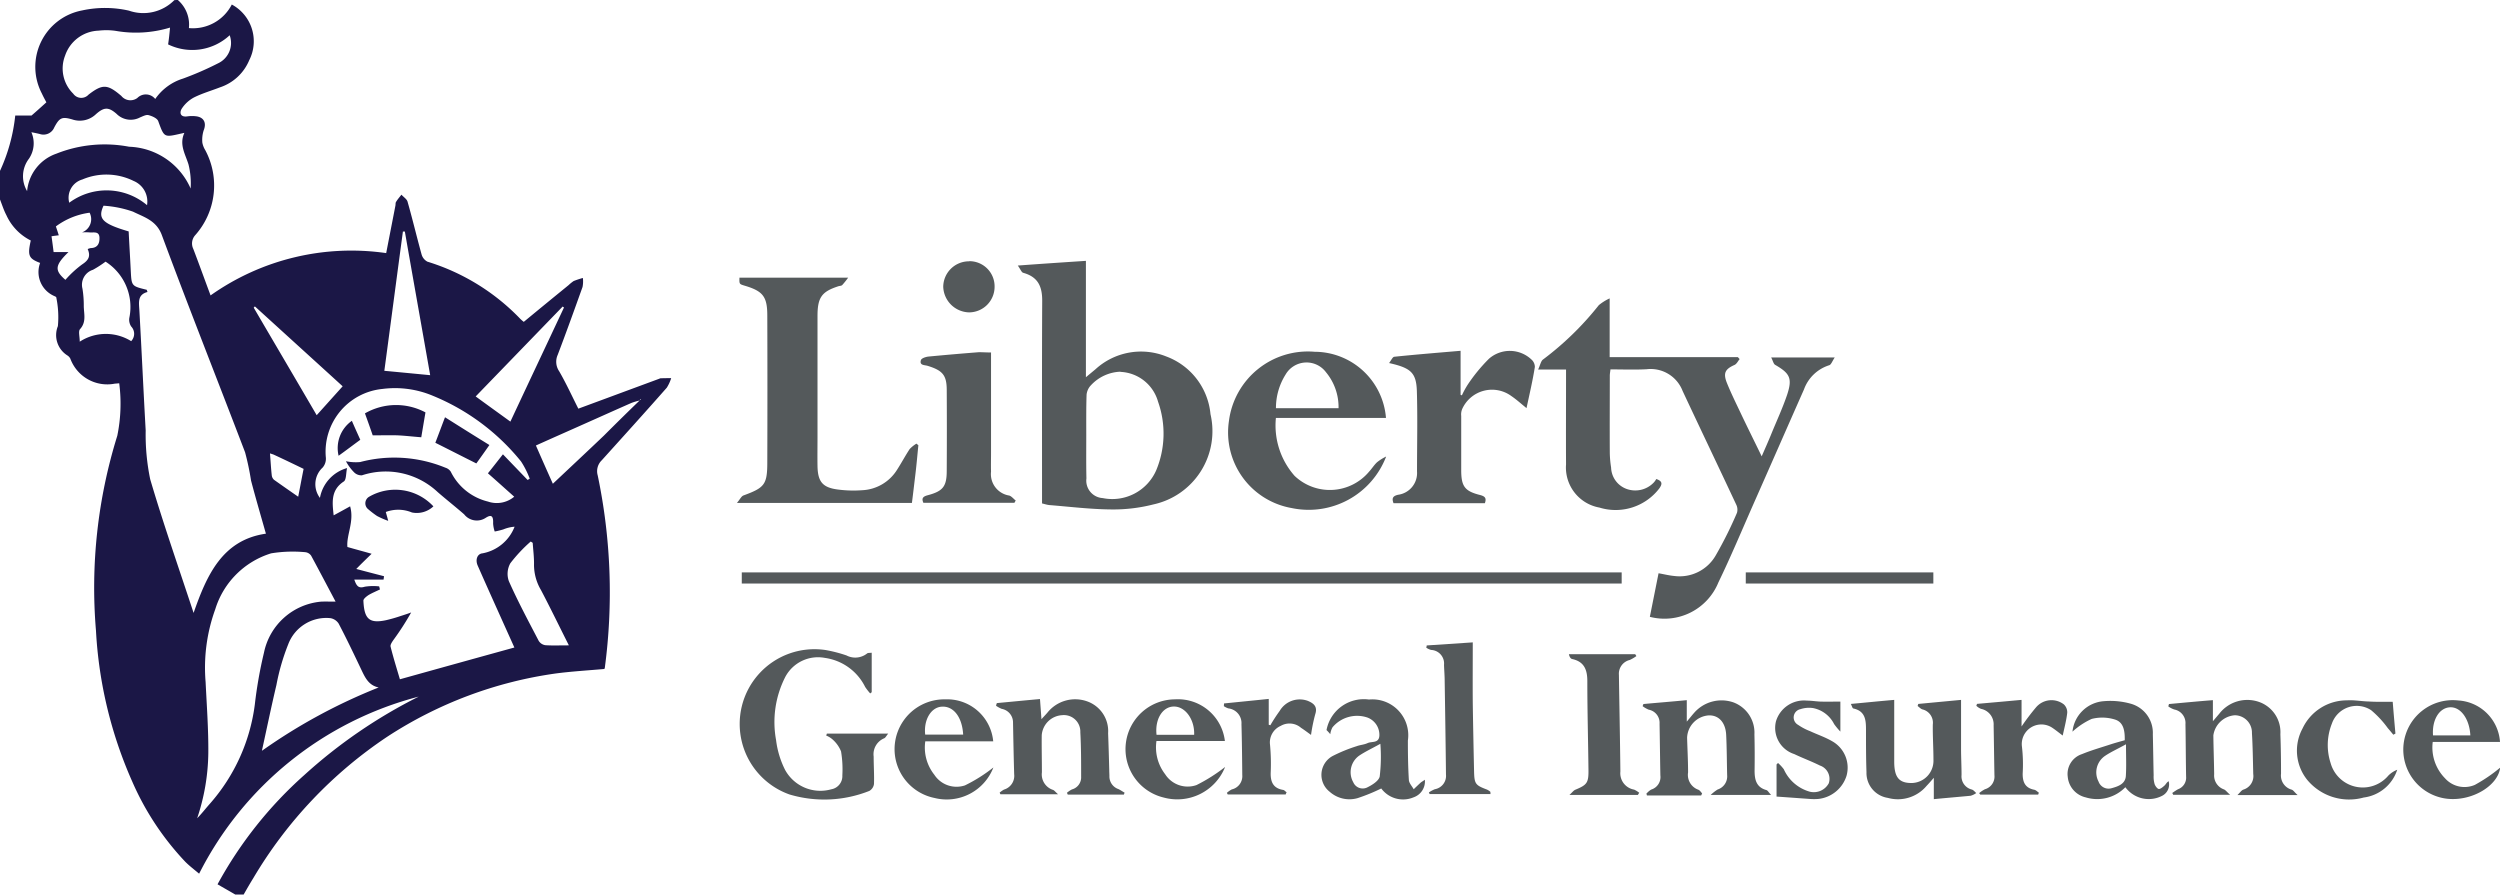 <svg xmlns="http://www.w3.org/2000/svg" width="92.204" height="32.993" viewBox="0 0 92.204 32.993"><g transform="translate(-598.796 -4358.173)"><g transform="translate(598.796 4358.173)"><path d="M211.684,89.175a2.313,2.313,0,0,1-.185-.238,1.957,1.957,0,0,0-1.482-1.072,1.366,1.366,0,0,0-1.459.691,3.664,3.664,0,0,0-.345,2.34,3.338,3.338,0,0,0,.333,1.1,1.482,1.482,0,0,0,1.7.715.492.492,0,0,0,.411-.512,4,4,0,0,0-.048-.887,1.174,1.174,0,0,0-.327-.452.8.8,0,0,0-.22-.131c.006-.024.018-.048.024-.072h2.262c-.065.077-.1.155-.149.173a.637.637,0,0,0-.387.673c0,.339.024.673.012,1.012a.345.345,0,0,1-.173.256,4.493,4.493,0,0,1-2.941.131,2.758,2.758,0,0,1,1.327-5.328,5.1,5.1,0,0,1,.774.2.7.7,0,0,0,.756-.071c.03-.03.089-.018.173-.03v1.459C211.726,89.139,211.708,89.157,211.684,89.175Zm16.83,1.351A1.4,1.4,0,0,1,230.08,89.4a1.323,1.323,0,0,1,1.435,1.512c0,.488.006.97.036,1.452.006.119.113.226.179.345.083-.083.173-.167.256-.244.036-.03.083-.054.155-.107a.62.62,0,0,1-.417.649,1,1,0,0,1-1.191-.327,6.747,6.747,0,0,1-.875.357,1.094,1.094,0,0,1-1.03-.238.791.791,0,0,1,.1-1.31,5.77,5.77,0,0,1,.9-.369c.131-.048.274-.054.4-.113.155-.071.411.012.435-.262a.682.682,0,0,0-.435-.679,1.184,1.184,0,0,0-1.292.357.682.682,0,0,0-.083.256A1.629,1.629,0,0,0,228.514,90.526Zm29.463,2.107a1.449,1.449,0,0,1-1.464.375.856.856,0,0,1-.661-.756.77.77,0,0,1,.524-.839c.345-.143.708-.244,1.066-.363.167-.054.339-.1.512-.149.006-.333-.036-.661-.357-.762a1.576,1.576,0,0,0-.863-.024,2.711,2.711,0,0,0-.708.47,1.255,1.255,0,0,1,1.167-1.125,2.785,2.785,0,0,1,.964.089,1.115,1.115,0,0,1,.833,1.131c.012.506.018,1.012.03,1.518a.969.969,0,0,0,.036.322c.024.071.1.173.155.179s.149-.071.208-.125.077-.119.155-.161a.467.467,0,0,1-.25.542A1.07,1.07,0,0,1,257.977,92.634Zm-12.865.345V91.794l.054-.054a1.571,1.571,0,0,1,.214.232,1.492,1.492,0,0,0,.958.827.627.627,0,0,0,.7-.31.518.518,0,0,0-.327-.655c-.309-.155-.637-.274-.947-.423a1.013,1.013,0,0,1-.673-1.209,1.08,1.08,0,0,1,1.143-.762c.167,0,.333.03.506.036.232.006.464,0,.726,0v1.107a2.638,2.638,0,0,1-.232-.28,1.106,1.106,0,0,0-.78-.589,1.025,1.025,0,0,0-.464.042.311.311,0,0,0-.083.578,2.075,2.075,0,0,0,.441.232c.268.125.554.22.81.369a1.116,1.116,0,0,1,.536,1.274,1.229,1.229,0,0,1-1.036.857,2,2,0,0,1-.327,0C245.945,93.039,245.552,93.009,245.112,92.979Zm5.8.1v-.792c-.119.137-.191.22-.268.3a1.382,1.382,0,0,1-1.429.441.928.928,0,0,1-.786-.947c-.018-.506-.018-1.012-.018-1.518,0-.369,0-.732-.47-.833-.03-.006-.048-.089-.089-.167.53-.048,1.03-.1,1.6-.149v2.274c0,.578.173.792.637.792a.819.819,0,0,0,.81-.845c0-.434-.03-.869-.024-1.31a.506.506,0,0,0-.381-.56c-.065-.018-.119-.083-.179-.125.006-.024.018-.054.024-.077l1.578-.149V91.2c0,.327.018.655.018.982a.5.5,0,0,0,.375.536c.065.018.113.083.167.131a.647.647,0,0,1-.208.1C251.827,92.991,251.392,93.027,250.91,93.074Zm20.884-2.113h-2.483a1.619,1.619,0,0,0,.453,1.339.962.962,0,0,0,1.1.244,5.752,5.752,0,0,0,.935-.637c-.083.673-1.042,1.244-1.947,1.149a1.824,1.824,0,1,1,.4-3.626A1.642,1.642,0,0,1,271.794,90.961Zm-55.574-.024h-2.506a1.612,1.612,0,0,0,.333,1.232.978.978,0,0,0,1.131.393,5.729,5.729,0,0,0,1.048-.661,1.845,1.845,0,0,1-2.173,1.125,1.837,1.837,0,0,1,.4-3.637A1.707,1.707,0,0,1,216.221,90.937Zm8.549.953a1.9,1.9,0,0,1-2.268,1.119,1.836,1.836,0,0,1,.417-3.62,1.744,1.744,0,0,1,1.846,1.536h-2.524a1.62,1.62,0,0,0,.321,1.226.985.985,0,0,0,1.155.4A6.208,6.208,0,0,0,224.77,91.89Zm43.066-2.405c.03.375.065.774.1,1.167-.024.012-.054.03-.077.042-.065-.077-.131-.161-.2-.238a3.669,3.669,0,0,0-.619-.667.969.969,0,0,0-1.447.494,2.137,2.137,0,0,0-.048,1.453,1.232,1.232,0,0,0,2.131.464.948.948,0,0,1,.327-.214,1.5,1.5,0,0,1-1.238,1.024,2.008,2.008,0,0,1-2.09-.661,1.72,1.72,0,0,1-.167-1.881,1.807,1.807,0,0,1,1.643-1.042c.262-.018.53.036.8.042C267.228,89.49,267.508,89.484,267.835,89.484Zm-27.528,3.387a.726.726,0,0,1,.179-.155.482.482,0,0,0,.339-.524c-.012-.637-.018-1.268-.03-1.905a.492.492,0,0,0-.4-.518.971.971,0,0,1-.226-.131.409.409,0,0,0,.03-.077c.518-.048,1.042-.089,1.6-.143v.792c.131-.155.2-.244.274-.327a1.341,1.341,0,0,1,1.435-.387,1.192,1.192,0,0,1,.786,1.185c.012.446.012.893.006,1.339,0,.333.065.613.435.714.048.012.083.083.173.179h-2.227a1.633,1.633,0,0,1,.256-.2.509.509,0,0,0,.351-.53c-.012-.494-.012-.994-.036-1.488-.024-.464-.286-.738-.661-.714a.858.858,0,0,0-.78.822c.012.429.036.851.036,1.28a.58.58,0,0,0,.375.637c.054.018.1.089.143.137-.012.024-.024.054-.036.077h-2A.177.177,0,0,0,240.308,92.872Zm19.4-.03a2.073,2.073,0,0,1,.208-.137.453.453,0,0,0,.3-.464c-.012-.643-.012-1.286-.024-1.935a.507.507,0,0,0-.411-.542.862.862,0,0,1-.22-.113.512.512,0,0,1,.024-.089c.53-.048,1.066-.1,1.619-.143V90.2l.238-.28a1.305,1.305,0,0,1,1.471-.429,1.179,1.179,0,0,1,.78,1.185c.018.488.024.97.024,1.459a.541.541,0,0,0,.393.589c.06.018.107.1.22.2h-2.221c.1-.1.149-.173.214-.2a.522.522,0,0,0,.369-.577c-.012-.506-.018-1.012-.048-1.512a.637.637,0,0,0-.631-.655.864.864,0,0,0-.792.744c.006.476.024.953.03,1.429a.543.543,0,0,0,.357.56c.065.024.113.1.232.2h-2.1a.5.5,0,0,0-.042-.077Zm-19.7.072h-2.536c.1-.089.149-.161.214-.19.435-.179.494-.256.488-.732-.012-1.089-.042-2.179-.042-3.274,0-.417-.113-.72-.56-.816-.054-.012-.1-.077-.119-.179H239.9c.012.024.03.048.042.071a1.445,1.445,0,0,1-.244.143.522.522,0,0,0-.4.548c.018,1.191.042,2.381.054,3.566a.613.613,0,0,0,.506.667.837.837,0,0,1,.191.119C240.022,92.872,240.016,92.89,240,92.913Zm-23.652-3.387c.518-.048,1.042-.1,1.589-.149.018.244.036.47.054.744.089-.1.161-.173.226-.25a1.311,1.311,0,0,1,1.453-.411,1.162,1.162,0,0,1,.78,1.179c.018.458.03.911.042,1.369,0,.072.006.137.006.208a.493.493,0,0,0,.333.482c.077.036.149.089.226.131-.006.024-.018.048-.024.071h-2.072a.7.7,0,0,0-.03-.065.918.918,0,0,1,.185-.125.46.46,0,0,0,.339-.47c0-.548,0-1.089-.03-1.637a.607.607,0,0,0-.673-.631.8.8,0,0,0-.75.738c-.006.458.006.911.006,1.369a.6.6,0,0,0,.411.649c.048.018.083.071.185.161h-2.125c-.012-.018-.018-.042-.03-.06a.98.98,0,0,1,.161-.113.528.528,0,0,0,.375-.571c-.018-.637-.03-1.268-.042-1.9a.507.507,0,0,0-.417-.506,1.158,1.158,0,0,1-.208-.113.346.346,0,0,1,.03-.1Zm37.791-.113v.976a8.434,8.434,0,0,1,.536-.708.747.747,0,0,1,1.024-.107.4.4,0,0,1,.125.309c-.03.268-.1.536-.167.84-.143-.107-.256-.2-.375-.28a.723.723,0,0,0-1.131.667,5.681,5.681,0,0,1,.03,1.006c-.006.322.089.542.429.607.06.012.113.071.167.107-.006.024-.018.048-.024.071h-2.137a.318.318,0,0,0-.042-.054,1.215,1.215,0,0,1,.214-.143.487.487,0,0,0,.351-.518c-.012-.613-.018-1.226-.03-1.84a.58.58,0,0,0-.464-.607.541.541,0,0,1-.173-.113c.006-.024.018-.048.024-.071C253.035,89.514,253.565,89.467,254.143,89.413ZM227.008,92.9h-2.137a.28.28,0,0,1-.03-.06.882.882,0,0,1,.179-.125.5.5,0,0,0,.387-.53c-.006-.625-.012-1.25-.03-1.875a.545.545,0,0,0-.482-.583.628.628,0,0,1-.167-.083c0-.036.006-.065.006-.1.536-.054,1.072-.107,1.649-.167v.953l.06.018a6.217,6.217,0,0,1,.345-.53.858.858,0,0,1,1.036-.369c.214.089.369.208.274.494a6.168,6.168,0,0,0-.155.762c-.137-.1-.25-.185-.369-.262a.647.647,0,0,0-.75-.071.666.666,0,0,0-.393.7,7.593,7.593,0,0,1,.024,1.042c-.006.333.1.56.458.619.048.006.083.059.131.089a.231.231,0,0,0-.036.083Zm5.2-5.495,1.7-.113c0,.774-.006,1.506,0,2.238.012.84.03,1.685.048,2.524.012.458.048.506.476.667a.513.513,0,0,1,.119.077c.012.006.006.036.012.089h-2.244c-.012-.018-.018-.042-.03-.06a1.129,1.129,0,0,1,.22-.119.5.5,0,0,0,.411-.542c-.012-1.149-.03-2.3-.048-3.447,0-.2-.018-.393-.024-.6a.5.5,0,0,0-.476-.548.6.6,0,0,1-.179-.083C232.2,87.466,232.205,87.436,232.211,87.4ZM230.5,91.032c-.321.179-.566.292-.786.441a.749.749,0,0,0-.214.976.378.378,0,0,0,.5.2c.185-.089.441-.244.476-.411A6.124,6.124,0,0,0,230.5,91.032Zm27.5.018c-.309.173-.554.28-.774.429a.734.734,0,0,0-.238.947.392.392,0,0,0,.482.244c.238-.065.5-.155.524-.441C258.018,91.866,258,91.5,258,91.05Zm11.323-.327H270.7c-.03-.613-.363-1.066-.762-1.036S269.282,90.169,269.324,90.723ZM223.632,90.7c.024-.56-.327-1.048-.75-1.042s-.7.476-.637,1.042Zm-8.519-.006c-.036-.655-.363-1.066-.8-1.03-.393.03-.661.494-.6,1.03Zm28.635-13.847c-.059.071-.107.179-.19.214-.333.149-.423.292-.28.655.161.4.357.792.542,1.185.232.488.476.976.744,1.53.131-.3.238-.542.339-.786.2-.494.429-.982.6-1.488.2-.607.1-.786-.441-1.1-.065-.036-.083-.155-.149-.274h2.346c-.089.131-.131.262-.2.286a1.454,1.454,0,0,0-.935.893c-.625,1.411-1.244,2.828-1.869,4.239-.423.958-.827,1.929-1.286,2.875a2.148,2.148,0,0,1-2.53,1.274l.321-1.607c.208.036.393.083.578.1a1.535,1.535,0,0,0,1.536-.768,14.729,14.729,0,0,0,.78-1.566.42.42,0,0,0-.03-.3c-.655-1.4-1.322-2.792-1.977-4.191a1.263,1.263,0,0,0-1.327-.8c-.435.024-.875.006-1.334.006-.006.077-.024.155-.024.232,0,.953-.006,1.905,0,2.858a3.9,3.9,0,0,0,.048.53.868.868,0,0,0,.548.78.942.942,0,0,0,1.018-.22.638.638,0,0,0,.1-.137c.25.083.214.2.113.345a2.027,2.027,0,0,1-2.209.708,1.5,1.5,0,0,1-1.232-1.589c-.006-1.06,0-2.125,0-3.185v-.316h-1.03c.077-.161.1-.31.179-.369a11.146,11.146,0,0,0,2.06-2.006,1.807,1.807,0,0,1,.4-.25v2.167h4.727c.03.03.048.054.071.077Zm-36.8,8.275v-.411H239.4v.411Zm43.947-.411v.411h-6.918v-.411Zm-20.181-4.274a3.058,3.058,0,0,1-3.489,1.9,2.833,2.833,0,0,1-2.31-3.209,2.935,2.935,0,0,1,3.161-2.554,2.648,2.648,0,0,1,2.631,2.441h-4.06a2.809,2.809,0,0,0,.691,2.137,1.887,1.887,0,0,0,2.75-.161c.1-.107.179-.238.286-.339a1.7,1.7,0,0,1,.339-.214Zm-12.692,1.726v-.339c0-2.369-.006-4.739.006-7.108.006-.536-.143-.9-.7-1.054-.065-.018-.1-.131-.2-.268.893-.066,1.691-.119,2.512-.173v4.292c.149-.125.25-.208.351-.292a2.486,2.486,0,0,1,2.607-.476,2.518,2.518,0,0,1,1.637,2.131,2.765,2.765,0,0,1-2.107,3.328,5.94,5.94,0,0,1-1.554.185c-.762-.006-1.518-.1-2.28-.161C218.215,82.221,218.126,82.192,218.025,82.168Zm17.866-3.513c-.2-.161-.369-.316-.554-.441a1.206,1.206,0,0,0-1.816.476.517.517,0,0,0-.036.256v1.994c0,.6.125.78.7.923.179.048.238.113.173.3h-3.37c-.077-.2-.006-.268.167-.31a.807.807,0,0,0,.7-.857c0-.994.024-1.982-.006-2.977-.024-.673-.226-.845-1.024-1.024.077-.1.131-.226.19-.232.8-.083,1.613-.149,2.447-.22v1.625a.438.438,0,0,1,.048.018,3.127,3.127,0,0,1,.214-.393,6.13,6.13,0,0,1,.786-.958,1.163,1.163,0,0,1,1.572.036.368.368,0,0,1,.119.268C236.116,77.649,236,78.138,235.89,78.655Zm-29.028-4.81h4.012a3.051,3.051,0,0,1-.22.274c-.03.03-.1.03-.137.042-.619.2-.774.411-.774,1.1v4.465c0,.357-.006.714,0,1.072.012.578.19.792.762.863a4.412,4.412,0,0,0,.887.024,1.6,1.6,0,0,0,1.286-.756c.161-.25.3-.512.464-.762a1.177,1.177,0,0,1,.25-.2c.024.018.048.042.071.06-.036.351-.065.7-.107,1.048s-.083.708-.131,1.078h-6.453c.107-.125.161-.244.238-.274.78-.286.881-.4.881-1.226q.009-2.706,0-5.411c0-.7-.161-.9-.833-1.1C206.856,74.077,206.856,74.077,206.862,73.845Zm9.281,2.75v3.721c0,.226-.006.458,0,.685a.8.8,0,0,0,.673.881c.089.03.161.125.238.185a.589.589,0,0,0-.048.083h-3.358c-.071-.161-.024-.232.161-.28.56-.149.7-.322.7-.9.006-1,.006-2,0-3.006-.006-.53-.161-.7-.714-.869-.107-.03-.3-.012-.238-.208.024-.072.179-.119.274-.131.619-.059,1.244-.113,1.863-.161C215.834,76.59,215.971,76.6,216.143,76.6Zm4.773.719a1.556,1.556,0,0,0-1.088.5.584.584,0,0,0-.161.345c-.017.5-.012,1-.012,1.494v.024c0,.524-.006,1.048.006,1.572a.644.644,0,0,0,.6.726,1.767,1.767,0,0,0,1.976-1.03,3.516,3.516,0,0,0,.066-2.524,1.507,1.507,0,0,0-1.38-1.1h0Zm8.044,1.341a2.013,2.013,0,0,0-.464-1.322.894.894,0,0,0-1.488.083,2.316,2.316,0,0,0-.357,1.244C227.425,78.655,228.181,78.655,228.961,78.655Zm-13.627-5.417a.928.928,0,0,1,.941.941.944.944,0,0,1-.941.947.978.978,0,0,1-.953-.947A.949.949,0,0,1,215.334,73.238Z" transform="translate(-179.59 -63.6)" fill="#54595b"/><path d="M6.567.007a1.2,1.2,0,0,1,.4,1.029A1.61,1.61,0,0,0,8.549.167a1.538,1.538,0,0,1,.643,2.054,1.772,1.772,0,0,1-1.077,1c-.322.125-.655.22-.964.375a1.231,1.231,0,0,0-.447.411c-.089.143-.06.321.2.286a1.2,1.2,0,0,1,.357,0c.274.048.357.256.25.518a1.149,1.149,0,0,0-.048.452.818.818,0,0,0,.107.274A2.759,2.759,0,0,1,7.2,8.674a.457.457,0,0,0-.071.506c.214.56.417,1.125.637,1.715a8.982,8.982,0,0,1,6.477-1.56c.113-.583.226-1.161.339-1.744.012-.048,0-.107.024-.143.06-.1.131-.179.2-.268.077.089.2.161.226.262.185.649.339,1.3.518,1.947a.435.435,0,0,0,.214.262,8,8,0,0,1,3.429,2.113,1.26,1.26,0,0,0,.125.107c.554-.458,1.107-.911,1.655-1.357a1.441,1.441,0,0,1,.185-.149,3.228,3.228,0,0,1,.339-.113,1.036,1.036,0,0,1-.012.333c-.3.839-.6,1.673-.917,2.506a.62.62,0,0,0,.054.6c.256.441.47.911.708,1.381l1.123-.415.748-.277,1.123-.415c.012-.006.018-.012.03-.012.137-.006.274-.006.4-.006a1.465,1.465,0,0,1-.161.351c-.792.9-1.6,1.792-2.4,2.679a.558.558,0,0,0-.149.554,21.047,21.047,0,0,1,.262,7.1c0,.018-.018.036-.018.042-.607.054-1.209.089-1.8.167a15.212,15.212,0,0,0-6.2,2.328,16.136,16.136,0,0,0-4.947,5.221c-.125.2-.238.4-.357.607h-.3c-.214-.125-.435-.25-.661-.381a14.983,14.983,0,0,1,3.2-4.03,18.765,18.765,0,0,1,4.221-2.893,12.641,12.641,0,0,0-8.1,6.531c-.2-.167-.363-.292-.506-.435a10.244,10.244,0,0,1-1.959-2.959,15.8,15.8,0,0,1-1.339-5.566,18.851,18.851,0,0,1,.786-7.192,5.87,5.87,0,0,0,.071-1.935c-.077.006-.113.012-.155.012a1.451,1.451,0,0,1-1.649-.923.309.309,0,0,0-.113-.119.884.884,0,0,1-.345-1.078,3.558,3.558,0,0,0-.06-1.06c0-.024-.077-.048-.119-.071a.963.963,0,0,1-.476-1.2c-.423-.161-.47-.268-.345-.827a1.944,1.944,0,0,1-.9-.935c-.1-.19-.161-.393-.244-.6V6.322a6.474,6.474,0,0,0,.571-2.06h.6c.173-.149.363-.321.548-.488-.059-.113-.119-.22-.167-.327A2.118,2.118,0,0,1,3.018.387,3.982,3.982,0,0,1,4.757.393,1.606,1.606,0,0,0,6.429.006,1.062,1.062,0,0,1,6.56,0l.006.007Zm5.81,22.181c-.31-.583-.6-1.137-.9-1.691a.3.3,0,0,0-.214-.131A4.947,4.947,0,0,0,10,20.408a3.115,3.115,0,0,0-2.06,2.06,6.319,6.319,0,0,0-.357,2.685c.042.869.107,1.744.1,2.614a7.8,7.8,0,0,1-.411,2.411c.167-.167.31-.357.47-.536a6.847,6.847,0,0,0,1.655-3.649,16.031,16.031,0,0,1,.339-1.923,2.364,2.364,0,0,1,2.113-1.881c.161-.006.327,0,.53,0ZM9.662,27.677c-.018-.006.006.012.018,0a20.559,20.559,0,0,1,4.286-2.322c-.345-.071-.482-.327-.613-.6-.28-.589-.56-1.179-.863-1.756a.453.453,0,0,0-.3-.2,1.5,1.5,0,0,0-1.56.964,8.038,8.038,0,0,0-.435,1.5C10.007,26.057,9.841,26.861,9.662,27.677Zm9.31-3.792s-.014-.035-.029-.066c-.441-.982-.887-1.965-1.322-2.953-.1-.22-.018-.441.173-.458a1.575,1.575,0,0,0,1.185-.982,1.335,1.335,0,0,0-.417.1,3.022,3.022,0,0,1-.316.077,1.1,1.1,0,0,1-.059-.3c.012-.268-.06-.339-.268-.208a.593.593,0,0,1-.8-.125c-.321-.28-.655-.542-.976-.821a2.8,2.8,0,0,0-2.792-.619.377.377,0,0,1-.3-.119,1.728,1.728,0,0,1-.292-.4,1.775,1.775,0,0,0,.524.03,4.947,4.947,0,0,1,3.143.208.363.363,0,0,1,.2.149,2.073,2.073,0,0,0,1.369,1.1,1,1,0,0,0,.97-.179c-.322-.286-.637-.572-.97-.863.179-.22.339-.429.554-.7l.911.947c.024-.018.054-.03.077-.048a3.2,3.2,0,0,0-.321-.637,8.151,8.151,0,0,0-3.256-2.423,3.6,3.6,0,0,0-1.857-.25,2.325,2.325,0,0,0-2.084,2.542.5.5,0,0,1-.119.357.836.836,0,0,0-.1,1.119,1.4,1.4,0,0,1,1-1.1c-.042.19-.024.429-.119.494-.482.316-.429.762-.375,1.25.208-.113.393-.214.607-.333.161.56-.143,1.06-.1,1.5.309.089.583.161.893.25-.232.226-.411.4-.566.56.375.1.7.184,1.024.268l-.018.125H13.067c.083.238.155.333.387.262a1.959,1.959,0,0,1,.53-.012c.012.036.018.077.03.113-.137.065-.28.125-.411.2-.083.054-.208.149-.2.22.03.667.214.845.833.714a5.627,5.627,0,0,0,.542-.155c.131-.042.262-.083.387-.131a10.108,10.108,0,0,1-.661,1.024c-.048.071-.113.167-.1.232.107.429.238.845.345,1.209,1.434-.4,2.827-.786,4.226-1.173Zm0,0h0Zm.6-3.911a5.561,5.561,0,0,0-.75.8.8.8,0,0,0-.054.661c.333.75.72,1.47,1.1,2.2a.348.348,0,0,0,.244.161c.256.018.524.006.869.006-.363-.72-.685-1.387-1.03-2.042a1.829,1.829,0,0,1-.256-.923c.006-.274-.03-.542-.048-.816l-.031-.021-.009-.006-.031-.021-.006.006ZM4.745,8.531c.024.488.054.964.077,1.441.03.578.024.578.583.714.012,0,.012.03.036.083-.381.1-.316.393-.3.691.083,1.471.149,2.947.232,4.417a8.146,8.146,0,0,0,.167,1.8c.488,1.655,1.06,3.286,1.6,4.929.482-1.381,1.054-2.691,2.667-2.923-.185-.655-.375-1.3-.548-1.959a9.785,9.785,0,0,0-.22-1.042c-1.018-2.667-2.072-5.322-3.066-8-.2-.554-.661-.673-1.066-.875a4.026,4.026,0,0,0-1.089-.22c-.22.476-.048.661.923.947Zm11.24,10.144a.893.893,0,0,1-.792.226,1.315,1.315,0,0,0-.964-.018c.018.071.042.143.089.327a2.953,2.953,0,0,1-.411-.179,3.392,3.392,0,0,1-.327-.25.279.279,0,0,1,.03-.458A1.921,1.921,0,0,1,15.984,18.675ZM11.2,17.294c-.333-.161-.714-.345-1.1-.524-.042-.018-.089-.03-.143-.048.024.28.036.542.065.8a.264.264,0,0,0,.083.173c.31.22.619.435.893.625.066-.333.125-.655.2-1.03ZM23.593,14.77a2.451,2.451,0,0,0-.3.089c-.571.25-1.137.506-1.7.756-.625.28-1.25.554-1.828.816.214.488.417.947.625,1.411.619-.583,1.25-1.173,1.881-1.774.435-.435.875-.869,1.322-1.3a.158.158,0,0,1,.048-.042c-.006-.006-.018-.006-.024-.012A.208.208,0,0,0,23.593,14.77ZM18.05,16.413c-.179.256-.327.464-.482.679-.5-.25-.988-.5-1.512-.762.113-.292.226-.6.357-.941C16.967,15.74,17.5,16.074,18.05,16.413Zm-5.072-.893c.1.238.208.47.31.7-.274.2-.536.4-.8.589A1.229,1.229,0,0,1,12.978,15.52Zm.768.536c-.083-.244-.185-.53-.286-.81a2.3,2.3,0,0,1,2.232-.036c-.054.316-.107.631-.155.917-.316-.024-.607-.06-.9-.072C14.353,16.05,14.068,16.056,13.746,16.056Zm5.078-.506c.655-1.4,1.316-2.8,1.977-4.209a.334.334,0,0,1-.048-.036l-3.209,3.316C17.9,14.883,18.342,15.2,18.824,15.55ZM9.4,11.3c-.012.018-.03.03-.042.048.78,1.334,1.566,2.667,2.322,3.965l.958-1.066C11.573,13.276,10.484,12.288,9.4,11.3Zm5.531-2.762h-.071c-.232,1.726-.458,3.447-.685,5.138.583.054,1.125.107,1.691.161C15.556,12.073,15.24,10.305,14.931,8.537ZM4.84,12.579a.388.388,0,0,0,0-.536.447.447,0,0,1-.071-.316A1.981,1.981,0,0,0,3.893,9.65a4.041,4.041,0,0,1-.464.3.579.579,0,0,0-.387.7,3.916,3.916,0,0,1,.048.649c.006.286.1.578-.137.839-.071.077-.012.274-.012.464a1.767,1.767,0,0,1,1.9-.018ZM3.233,9.186a.557.557,0,0,1,.113-.036c.268-.006.333-.19.322-.4-.018-.238-.232-.161-.369-.179a2.091,2.091,0,0,0-.274,0,.52.52,0,0,0,.28-.726,2.67,2.67,0,0,0-1.244.506c.042.125.071.214.107.327-.089.012-.161.018-.268.036.03.208.054.393.077.583h.548c-.506.494-.518.673-.113,1.024a3.875,3.875,0,0,1,.613-.566c.238-.155.327-.3.208-.572ZM5.423,7.567a.821.821,0,0,0-.494-.893A2.263,2.263,0,0,0,3.036,6.62a.7.7,0,0,0-.482.857A2.312,2.312,0,0,1,5.423,7.567ZM1,7.049A1.611,1.611,0,0,1,2.078,5.668a4.811,4.811,0,0,1,2.685-.256A2.572,2.572,0,0,1,7.031,6.953a2.882,2.882,0,0,0-.077-.881C6.84,5.691,6.6,5.34,6.8,4.9l-.137.03c-.619.143-.607.137-.828-.464-.042-.107-.226-.185-.357-.22-.089-.024-.208.042-.31.083A.734.734,0,0,1,4.3,4.2c-.3-.262-.464-.25-.756.006a.86.86,0,0,1-.875.2c-.387-.113-.476-.065-.667.292a.429.429,0,0,1-.536.244c-.1-.024-.184-.042-.309-.065a1.012,1.012,0,0,1-.089.976A1.066,1.066,0,0,0,1,7.049ZM6.269,1.018a4.323,4.323,0,0,1-2.012.119,2.442,2.442,0,0,0-.625-.006A1.351,1.351,0,0,0,2.4,2.054a1.3,1.3,0,0,0,.3,1.4.362.362,0,0,0,.566.036c.518-.4.7-.387,1.209.048a.43.43,0,0,0,.589.077.441.441,0,0,1,.661.036A1.938,1.938,0,0,1,6.745,2.9a11.509,11.509,0,0,0,1.3-.566A.829.829,0,0,0,8.471,1.3,2.026,2.026,0,0,1,6.2,1.637c.03-.19.048-.375.071-.619Z" transform="translate(0 0)" fill="#1b1746"/></g></g></svg>